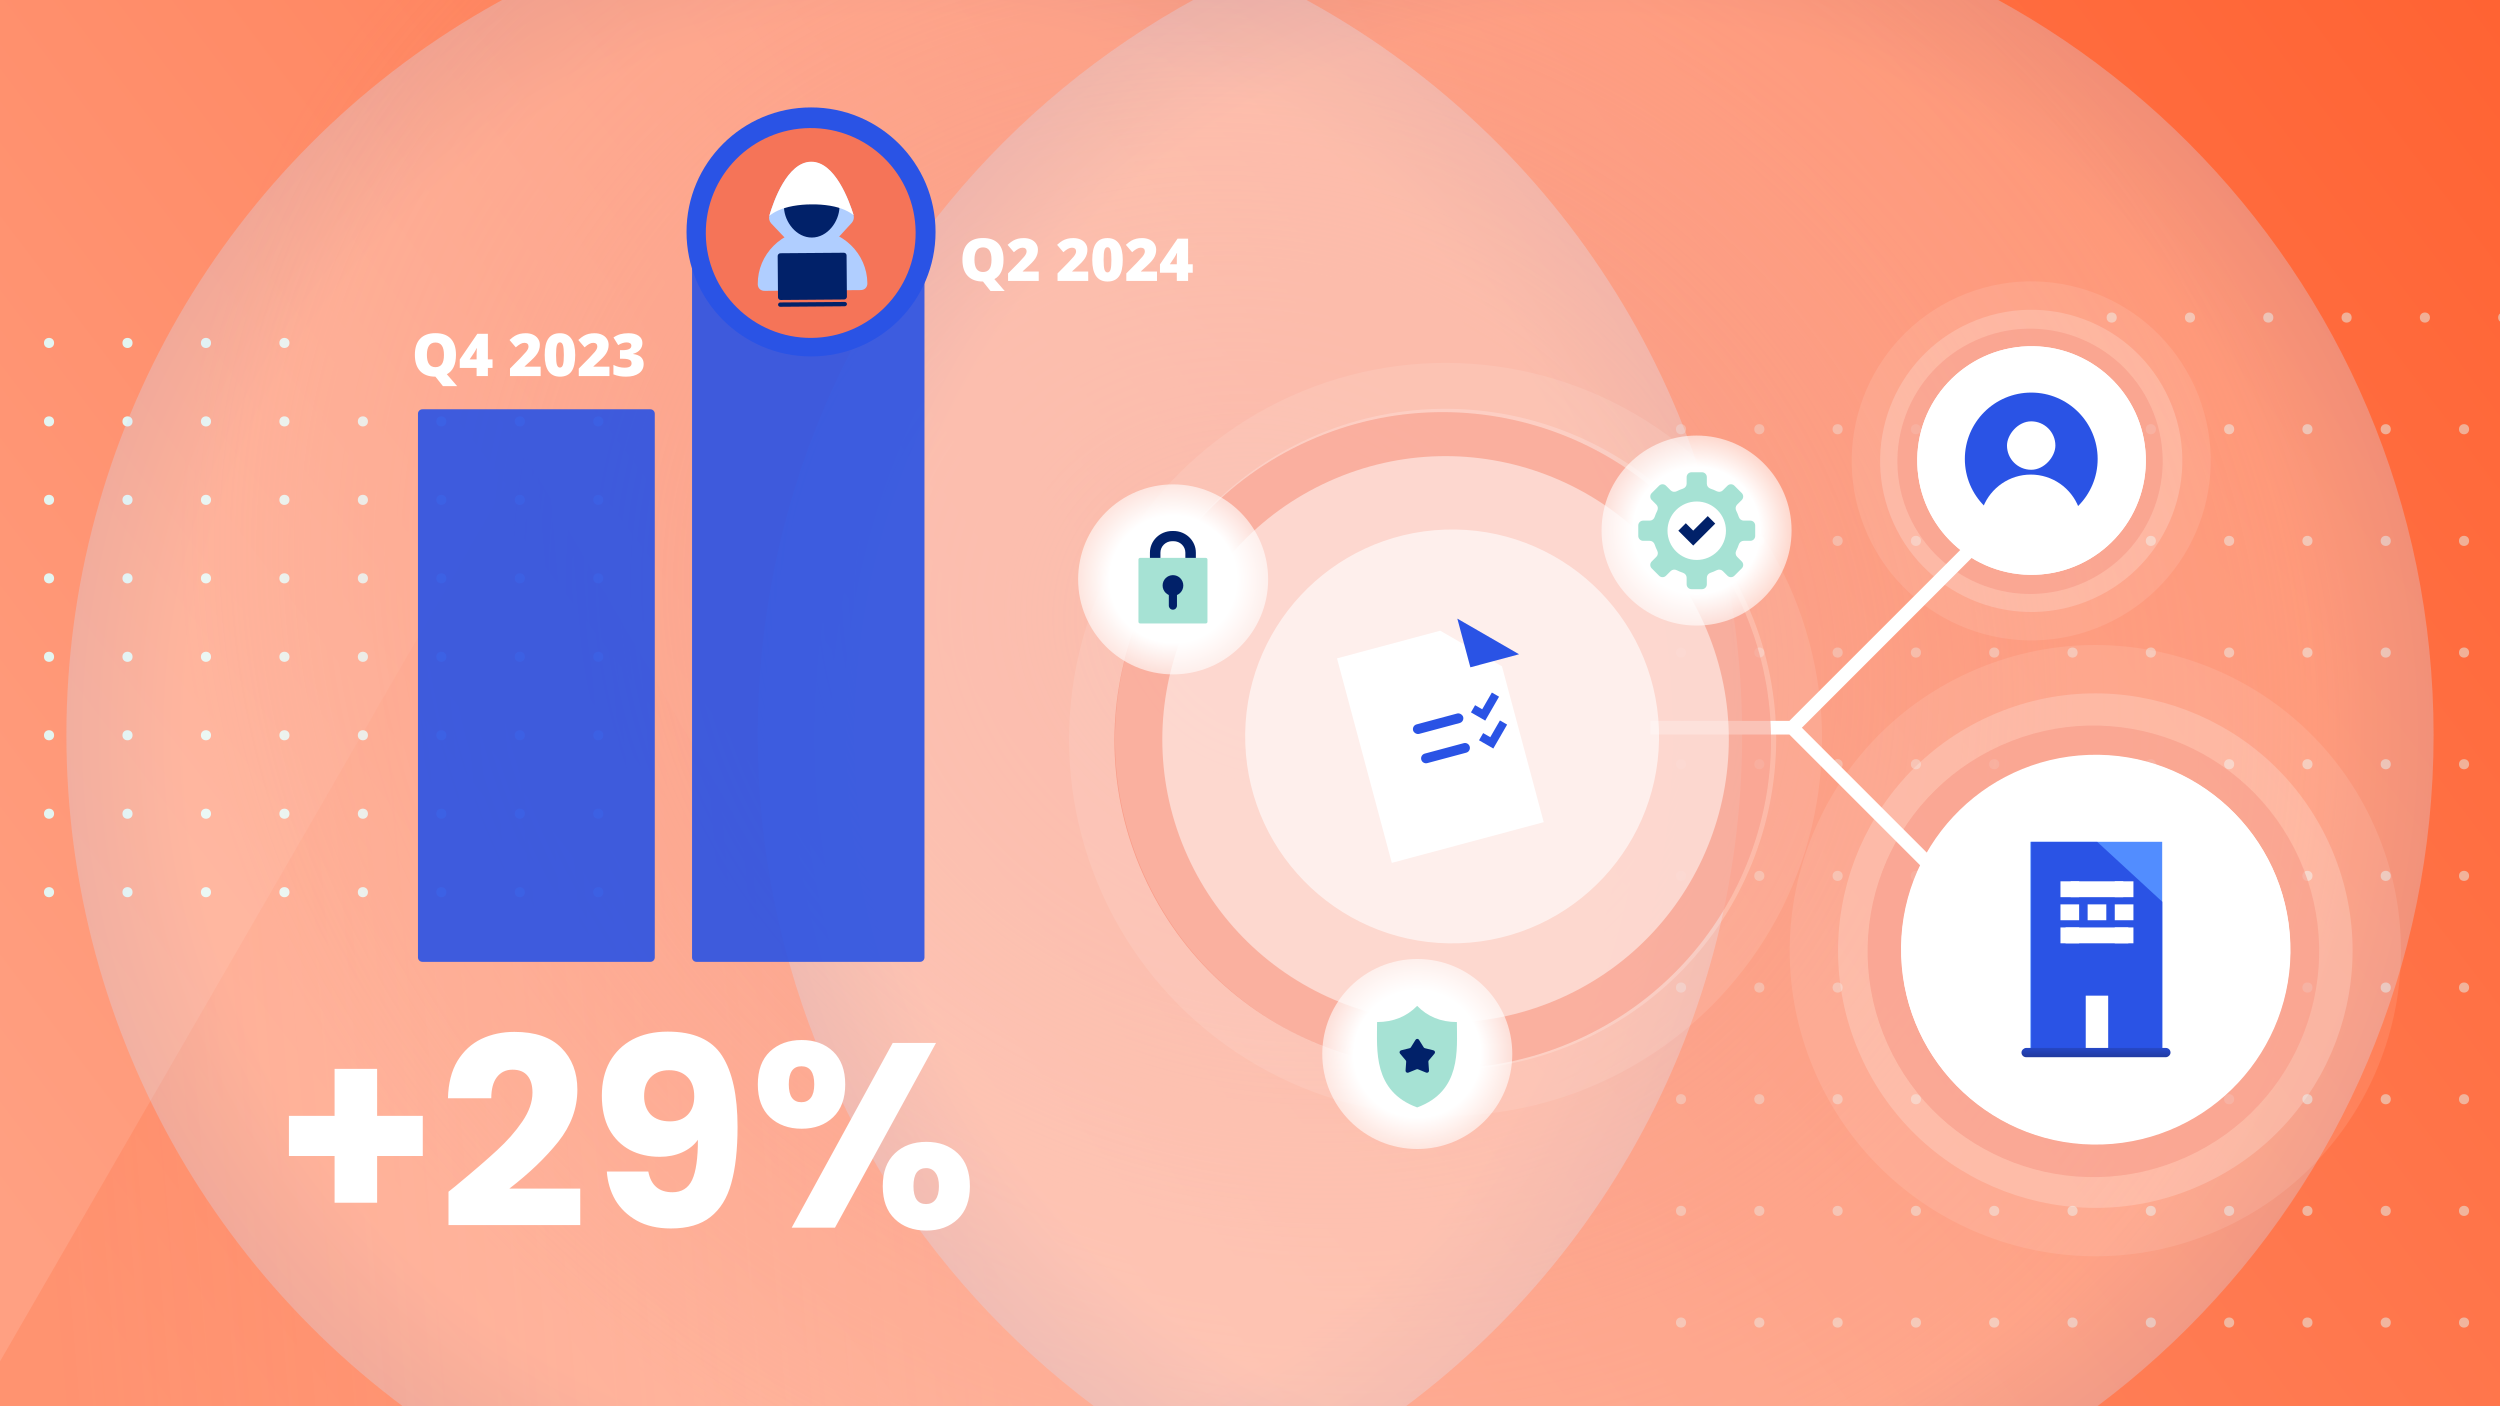 <svg width="1280" height="720" viewBox="0 0 1280 720" fill="none" xmlns="http://www.w3.org/2000/svg">
<g clip-path="url(#clip0_6021_1781)">
<rect width="1280" height="720" fill="url(#paint0_linear_6021_1781)"/>
<path d="M269.905 234.434C269.281 233.352 267.719 233.352 267.095 234.434L-20.646 732.816C-21.271 733.898 -20.49 735.25 -19.241 735.25L556.241 735.25C557.49 735.25 558.271 733.898 557.646 732.816L269.905 234.434Z" fill="url(#paint1_linear_6021_1781)"/>
<g opacity="0.5">
<circle cx="1081.18" cy="162.587" r="2.587" fill="#E3F5F1"/>
<circle cx="1121.27" cy="162.587" r="2.587" fill="#E3F5F1"/>
<circle cx="1161.36" cy="162.587" r="2.587" fill="#E3F5F1"/>
<circle cx="1201.46" cy="162.587" r="2.587" fill="#E3F5F1"/>
<circle cx="1241.55" cy="162.587" r="2.587" fill="#E3F5F1"/>
<circle cx="1281.64" cy="162.587" r="2.587" fill="#E3F5F1"/>
<circle cx="860.679" cy="219.76" r="2.587" fill="#E3F5F1"/>
<circle cx="900.771" cy="219.76" r="2.587" fill="#E3F5F1"/>
<circle cx="940.862" cy="219.76" r="2.587" fill="#E3F5F1"/>
<circle cx="980.954" cy="219.76" r="2.587" fill="#E3F5F1"/>
<circle cx="1021.04" cy="219.76" r="2.587" fill="#E3F5F1"/>
<circle cx="1061.14" cy="219.76" r="2.587" fill="#E3F5F1"/>
<circle cx="1101.23" cy="219.76" r="2.587" fill="#E3F5F1"/>
<circle cx="1141.32" cy="219.76" r="2.587" fill="#E3F5F1"/>
<circle cx="1181.41" cy="219.76" r="2.587" fill="#E3F5F1"/>
<circle cx="1221.5" cy="219.76" r="2.587" fill="#E3F5F1"/>
<circle cx="1261.59" cy="219.76" r="2.587" fill="#E3F5F1"/>
<circle cx="860.679" cy="276.932" r="2.587" fill="#E3F5F1"/>
<circle cx="900.771" cy="276.932" r="2.587" fill="#E3F5F1"/>
<circle cx="940.862" cy="276.932" r="2.587" fill="#E3F5F1"/>
<circle cx="980.954" cy="276.932" r="2.587" fill="#E3F5F1"/>
<circle cx="1021.04" cy="276.932" r="2.587" fill="#E3F5F1"/>
<circle cx="1061.14" cy="276.932" r="2.587" fill="#E3F5F1"/>
<circle cx="1101.23" cy="276.932" r="2.587" fill="#E3F5F1"/>
<circle cx="1141.32" cy="276.932" r="2.587" fill="#E3F5F1"/>
<circle cx="1181.41" cy="276.932" r="2.587" fill="#E3F5F1"/>
<circle cx="1221.5" cy="276.932" r="2.587" fill="#E3F5F1"/>
<circle cx="1261.59" cy="276.932" r="2.587" fill="#E3F5F1"/>
<circle cx="860.679" cy="334.106" r="2.587" fill="#E3F5F1"/>
<circle cx="900.771" cy="334.106" r="2.587" fill="#E3F5F1"/>
<circle cx="940.862" cy="334.106" r="2.587" fill="#E3F5F1"/>
<circle cx="980.954" cy="334.106" r="2.587" fill="#E3F5F1"/>
<circle cx="1021.04" cy="334.106" r="2.587" fill="#E3F5F1"/>
<circle cx="1061.14" cy="334.106" r="2.587" fill="#E3F5F1"/>
<circle cx="1101.23" cy="334.106" r="2.587" fill="#E3F5F1"/>
<circle cx="1141.32" cy="334.106" r="2.587" fill="#E3F5F1"/>
<circle cx="1181.41" cy="334.106" r="2.587" fill="#E3F5F1"/>
<circle cx="1221.5" cy="334.106" r="2.587" fill="#E3F5F1"/>
<circle cx="1261.59" cy="334.106" r="2.587" fill="#E3F5F1"/>
<circle cx="860.679" cy="391.278" r="2.587" fill="#E3F5F1"/>
<circle cx="900.771" cy="391.278" r="2.587" fill="#E3F5F1"/>
<circle cx="940.862" cy="391.278" r="2.587" fill="#E3F5F1"/>
<circle cx="980.954" cy="391.278" r="2.587" fill="#E3F5F1"/>
<circle cx="1021.04" cy="391.278" r="2.587" fill="#E3F5F1"/>
<circle cx="1061.14" cy="391.278" r="2.587" fill="#E3F5F1"/>
<circle cx="1101.23" cy="391.278" r="2.587" fill="#E3F5F1"/>
<circle cx="1141.32" cy="391.278" r="2.587" fill="#E3F5F1"/>
<circle cx="1181.41" cy="391.278" r="2.587" fill="#E3F5F1"/>
<circle cx="1221.5" cy="391.278" r="2.587" fill="#E3F5F1"/>
<circle cx="1261.59" cy="391.278" r="2.587" fill="#E3F5F1"/>
<circle cx="860.679" cy="448.452" r="2.587" fill="#E3F5F1"/>
<circle cx="900.771" cy="448.452" r="2.587" fill="#E3F5F1"/>
<circle cx="940.862" cy="448.452" r="2.587" fill="#E3F5F1"/>
<circle cx="980.954" cy="448.452" r="2.587" fill="#E3F5F1"/>
<circle cx="1021.04" cy="448.452" r="2.587" fill="#E3F5F1"/>
<circle cx="1061.14" cy="448.452" r="2.587" fill="#E3F5F1"/>
<circle cx="1101.23" cy="448.452" r="2.587" fill="#E3F5F1"/>
<circle cx="1141.32" cy="448.452" r="2.587" fill="#E3F5F1"/>
<circle cx="1181.41" cy="448.452" r="2.587" fill="#E3F5F1"/>
<circle cx="1221.5" cy="448.452" r="2.587" fill="#E3F5F1"/>
<circle cx="1261.59" cy="448.452" r="2.587" fill="#E3F5F1"/>
<circle cx="860.679" cy="505.626" r="2.587" fill="#E3F5F1"/>
<circle cx="900.771" cy="505.626" r="2.587" fill="#E3F5F1"/>
<circle cx="940.862" cy="505.626" r="2.587" fill="#E3F5F1"/>
<circle cx="980.954" cy="505.626" r="2.587" fill="#E3F5F1"/>
<circle cx="1021.04" cy="505.626" r="2.587" fill="#E3F5F1"/>
<circle cx="1061.14" cy="505.626" r="2.587" fill="#E3F5F1"/>
<circle cx="1101.23" cy="505.626" r="2.587" fill="#E3F5F1"/>
<circle cx="1141.32" cy="505.626" r="2.587" fill="#E3F5F1"/>
<circle cx="1181.41" cy="505.626" r="2.587" fill="#E3F5F1"/>
<circle cx="1221.5" cy="505.626" r="2.587" fill="#E3F5F1"/>
<circle cx="1261.59" cy="505.626" r="2.587" fill="#E3F5F1"/>
<circle cx="860.679" cy="562.797" r="2.587" fill="#E3F5F1"/>
<circle cx="900.771" cy="562.797" r="2.587" fill="#E3F5F1"/>
<circle cx="940.862" cy="562.797" r="2.587" fill="#E3F5F1"/>
<circle cx="980.954" cy="562.797" r="2.587" fill="#E3F5F1"/>
<circle cx="1021.04" cy="562.797" r="2.587" fill="#E3F5F1"/>
<circle cx="1061.14" cy="562.797" r="2.587" fill="#E3F5F1"/>
<circle cx="1101.23" cy="562.797" r="2.587" fill="#E3F5F1"/>
<circle cx="1141.32" cy="562.797" r="2.587" fill="#E3F5F1"/>
<circle cx="1181.41" cy="562.797" r="2.587" fill="#E3F5F1"/>
<circle cx="1221.5" cy="562.797" r="2.587" fill="#E3F5F1"/>
<circle cx="1261.59" cy="562.797" r="2.587" fill="#E3F5F1"/>
<circle cx="860.679" cy="619.971" r="2.587" fill="#E3F5F1"/>
<circle cx="900.771" cy="619.971" r="2.587" fill="#E3F5F1"/>
<circle cx="940.862" cy="619.971" r="2.587" fill="#E3F5F1"/>
<circle cx="980.954" cy="619.971" r="2.587" fill="#E3F5F1"/>
<circle cx="1021.04" cy="619.971" r="2.587" fill="#E3F5F1"/>
<circle cx="1061.14" cy="619.971" r="2.587" fill="#E3F5F1"/>
<circle cx="1101.23" cy="619.971" r="2.587" fill="#E3F5F1"/>
<circle cx="1141.32" cy="619.971" r="2.587" fill="#E3F5F1"/>
<circle cx="1181.41" cy="619.971" r="2.587" fill="#E3F5F1"/>
<circle cx="1221.5" cy="619.971" r="2.587" fill="#E3F5F1"/>
<circle cx="1261.59" cy="619.971" r="2.587" fill="#E3F5F1"/>
<circle cx="860.679" cy="677.145" r="2.587" fill="#E3F5F1"/>
<circle cx="900.771" cy="677.145" r="2.587" fill="#E3F5F1"/>
<circle cx="940.862" cy="677.145" r="2.587" fill="#E3F5F1"/>
<circle cx="980.954" cy="677.145" r="2.587" fill="#E3F5F1"/>
<circle cx="1021.04" cy="677.145" r="2.587" fill="#E3F5F1"/>
<circle cx="1061.14" cy="677.145" r="2.587" fill="#E3F5F1"/>
<circle cx="1101.23" cy="677.145" r="2.587" fill="#E3F5F1"/>
<circle cx="1141.32" cy="677.145" r="2.587" fill="#E3F5F1"/>
<circle cx="1181.41" cy="677.145" r="2.587" fill="#E3F5F1"/>
<circle cx="1221.5" cy="677.145" r="2.587" fill="#E3F5F1"/>
<circle cx="1261.59" cy="677.145" r="2.587" fill="#E3F5F1"/>
</g>
<circle cx="306.319" cy="456.798" r="2.587" transform="rotate(-180 306.319 456.798)" fill="#E3F5F1"/>
<circle cx="266.145" cy="456.798" r="2.587" transform="rotate(-180 266.145 456.798)" fill="#E3F5F1"/>
<circle cx="225.972" cy="456.798" r="2.587" transform="rotate(-180 225.972 456.798)" fill="#E3F5F1"/>
<circle cx="185.799" cy="456.798" r="2.587" transform="rotate(-180 185.799 456.798)" fill="#E3F5F1"/>
<circle cx="145.626" cy="456.798" r="2.587" transform="rotate(-180 145.626 456.798)" fill="#E3F5F1"/>
<circle cx="105.453" cy="456.798" r="2.587" transform="rotate(-180 105.453 456.798)" fill="#E3F5F1"/>
<circle cx="65.28" cy="456.798" r="2.587" transform="rotate(-180 65.28 456.798)" fill="#E3F5F1"/>
<circle cx="25.107" cy="456.798" r="2.587" transform="rotate(-180 25.107 456.798)" fill="#E3F5F1"/>
<circle cx="306.319" cy="416.624" r="2.587" transform="rotate(-180 306.319 416.624)" fill="#E3F5F1"/>
<circle cx="266.145" cy="416.624" r="2.587" transform="rotate(-180 266.145 416.624)" fill="#E3F5F1"/>
<circle cx="225.972" cy="416.624" r="2.587" transform="rotate(-180 225.972 416.624)" fill="#E3F5F1"/>
<circle cx="185.799" cy="416.624" r="2.587" transform="rotate(-180 185.799 416.624)" fill="#E3F5F1"/>
<circle cx="145.626" cy="416.624" r="2.587" transform="rotate(-180 145.626 416.624)" fill="#E3F5F1"/>
<circle cx="105.453" cy="416.624" r="2.587" transform="rotate(-180 105.453 416.624)" fill="#E3F5F1"/>
<circle cx="65.28" cy="416.624" r="2.587" transform="rotate(-180 65.28 416.624)" fill="#E3F5F1"/>
<circle cx="25.107" cy="416.624" r="2.587" transform="rotate(-180 25.107 416.624)" fill="#E3F5F1"/>
<circle cx="306.319" cy="376.453" r="2.587" transform="rotate(-180 306.319 376.453)" fill="#E3F5F1"/>
<circle cx="266.145" cy="376.453" r="2.587" transform="rotate(-180 266.145 376.453)" fill="#E3F5F1"/>
<circle cx="225.972" cy="376.453" r="2.587" transform="rotate(-180 225.972 376.453)" fill="#E3F5F1"/>
<circle cx="185.799" cy="376.453" r="2.587" transform="rotate(-180 185.799 376.453)" fill="#E3F5F1"/>
<circle cx="145.626" cy="376.453" r="2.587" transform="rotate(-180 145.626 376.453)" fill="#E3F5F1"/>
<circle cx="105.453" cy="376.453" r="2.587" transform="rotate(-180 105.453 376.453)" fill="#E3F5F1"/>
<circle cx="65.28" cy="376.453" r="2.587" transform="rotate(-180 65.28 376.453)" fill="#E3F5F1"/>
<circle cx="25.107" cy="376.453" r="2.587" transform="rotate(-180 25.107 376.453)" fill="#E3F5F1"/>
<circle cx="306.319" cy="336.279" r="2.587" transform="rotate(-180 306.319 336.279)" fill="#E3F5F1"/>
<circle cx="266.145" cy="336.279" r="2.587" transform="rotate(-180 266.145 336.279)" fill="#E3F5F1"/>
<circle cx="225.972" cy="336.279" r="2.587" transform="rotate(-180 225.972 336.279)" fill="#E3F5F1"/>
<circle cx="185.799" cy="336.279" r="2.587" transform="rotate(-180 185.799 336.279)" fill="#E3F5F1"/>
<circle cx="145.626" cy="336.279" r="2.587" transform="rotate(-180 145.626 336.279)" fill="#E3F5F1"/>
<circle cx="105.453" cy="336.279" r="2.587" transform="rotate(-180 105.453 336.279)" fill="#E3F5F1"/>
<circle cx="65.28" cy="336.279" r="2.587" transform="rotate(-180 65.28 336.279)" fill="#E3F5F1"/>
<circle cx="25.107" cy="336.279" r="2.587" transform="rotate(-180 25.107 336.279)" fill="#E3F5F1"/>
<circle cx="306.319" cy="296.107" r="2.587" transform="rotate(-180 306.319 296.107)" fill="#E3F5F1"/>
<circle cx="266.145" cy="296.107" r="2.587" transform="rotate(-180 266.145 296.107)" fill="#E3F5F1"/>
<circle cx="225.972" cy="296.107" r="2.587" transform="rotate(-180 225.972 296.107)" fill="#E3F5F1"/>
<circle cx="185.799" cy="296.107" r="2.587" transform="rotate(-180 185.799 296.107)" fill="#E3F5F1"/>
<circle cx="145.626" cy="296.107" r="2.587" transform="rotate(-180 145.626 296.107)" fill="#E3F5F1"/>
<circle cx="105.453" cy="296.107" r="2.587" transform="rotate(-180 105.453 296.107)" fill="#E3F5F1"/>
<circle cx="65.28" cy="296.107" r="2.587" transform="rotate(-180 65.28 296.107)" fill="#E3F5F1"/>
<circle cx="25.107" cy="296.107" r="2.587" transform="rotate(-180 25.107 296.107)" fill="#E3F5F1"/>
<circle cx="306.319" cy="255.933" r="2.587" transform="rotate(-180 306.319 255.933)" fill="#E3F5F1"/>
<circle cx="266.145" cy="255.933" r="2.587" transform="rotate(-180 266.145 255.933)" fill="#E3F5F1"/>
<circle cx="225.972" cy="255.933" r="2.587" transform="rotate(-180 225.972 255.933)" fill="#E3F5F1"/>
<circle cx="185.799" cy="255.933" r="2.587" transform="rotate(-180 185.799 255.933)" fill="#E3F5F1"/>
<circle cx="145.626" cy="255.933" r="2.587" transform="rotate(-180 145.626 255.933)" fill="#E3F5F1"/>
<circle cx="105.453" cy="255.933" r="2.587" transform="rotate(-180 105.453 255.933)" fill="#E3F5F1"/>
<circle cx="65.28" cy="255.933" r="2.587" transform="rotate(-180 65.28 255.933)" fill="#E3F5F1"/>
<circle cx="25.107" cy="255.933" r="2.587" transform="rotate(-180 25.107 255.933)" fill="#E3F5F1"/>
<circle cx="306.319" cy="215.759" r="2.587" transform="rotate(-180 306.319 215.759)" fill="#E3F5F1"/>
<circle cx="266.145" cy="215.759" r="2.587" transform="rotate(-180 266.145 215.759)" fill="#E3F5F1"/>
<circle cx="225.972" cy="215.759" r="2.587" transform="rotate(-180 225.972 215.759)" fill="#E3F5F1"/>
<circle cx="185.799" cy="215.759" r="2.587" transform="rotate(-180 185.799 215.759)" fill="#E3F5F1"/>
<circle cx="145.626" cy="215.759" r="2.587" transform="rotate(-180 145.626 215.759)" fill="#E3F5F1"/>
<circle cx="105.453" cy="215.759" r="2.587" transform="rotate(-180 105.453 215.759)" fill="#E3F5F1"/>
<circle cx="65.28" cy="215.759" r="2.587" transform="rotate(-180 65.28 215.759)" fill="#E3F5F1"/>
<circle cx="25.107" cy="215.759" r="2.587" transform="rotate(-180 25.107 215.759)" fill="#E3F5F1"/>
<circle cx="145.626" cy="175.587" r="2.587" transform="rotate(-180 145.626 175.587)" fill="#E3F5F1"/>
<circle cx="105.453" cy="175.587" r="2.587" transform="rotate(-180 105.453 175.587)" fill="#E3F5F1"/>
<circle cx="65.28" cy="175.587" r="2.587" transform="rotate(-180 65.28 175.587)" fill="#E3F5F1"/>
<circle cx="25.107" cy="175.587" r="2.587" transform="rotate(-180 25.107 175.587)" fill="#E3F5F1"/>
<g style="mix-blend-mode:multiply">
<ellipse cx="649.5" cy="325" rx="700.5" ry="585" fill="url(#paint2_radial_6021_1781)"/>
</g>
<g style="mix-blend-mode:soft-light" opacity="0.3" filter="url(#filter0_d_6021_1781)">
<circle cx="462.998" cy="360.002" r="428.998" fill="url(#paint3_radial_6021_1781)"/>
</g>
<g style="mix-blend-mode:soft-light" opacity="0.3" filter="url(#filter1_d_6021_1781)">
<path d="M1246 359.998C1246 596.928 1053.93 788.997 816.998 788.997C580.069 788.997 388 596.928 388 359.998C388 123.069 580.069 -69 816.998 -69C1053.93 -69 1246 123.069 1246 359.998Z" fill="url(#paint4_radial_6021_1781)"/>
</g>
<path d="M216.466 591.887H193.083V615.807H171.312V591.887H147.929V571.326H171.312V547.27H193.083V571.326H216.466V591.887ZM229.626 610.163C232.672 607.744 234.061 606.624 233.792 606.804C242.572 599.547 249.471 593.589 254.488 588.93C259.595 584.271 263.895 579.389 267.389 574.282C270.883 569.175 272.63 564.203 272.63 559.365C272.63 555.692 271.779 552.825 270.077 550.764C268.375 548.704 265.821 547.673 262.417 547.673C259.012 547.673 256.325 548.973 254.354 551.571C252.472 554.079 251.531 557.663 251.531 562.322H229.358C229.537 554.706 231.149 548.345 234.196 543.239C237.331 538.132 241.408 534.369 246.425 531.95C251.531 529.531 257.176 528.322 263.357 528.322C274.019 528.322 282.037 531.054 287.413 536.519C292.878 541.984 295.61 549.107 295.61 557.887C295.61 567.473 292.34 576.387 285.8 584.63C279.26 592.783 270.928 600.756 260.804 608.551H297.088V627.23H229.626V610.163ZM331.933 599.815C333.277 606.893 337.398 610.432 344.297 610.432C349.045 610.432 352.405 608.327 354.376 604.116C356.347 599.905 357.332 593.051 357.332 583.555C355.361 586.332 352.674 588.482 349.269 590.005C345.865 591.528 342.057 592.29 337.846 592.29C332.113 592.29 327.006 591.125 322.526 588.796C318.047 586.377 314.508 582.838 311.91 578.179C309.401 573.431 308.147 567.697 308.147 560.978C308.147 554.348 309.491 548.569 312.179 543.642C314.956 538.714 318.853 534.907 323.87 532.219C328.977 529.531 334.98 528.187 341.878 528.187C355.138 528.187 364.41 532.309 369.696 540.551C374.982 548.793 377.625 560.933 377.625 576.97C377.625 588.617 376.55 598.248 374.4 605.863C372.339 613.389 368.8 619.122 363.783 623.064C358.856 627.006 352.091 628.977 343.491 628.977C336.682 628.977 330.858 627.634 326.02 624.946C321.272 622.258 317.599 618.719 315.001 614.329C312.492 609.939 311.059 605.101 310.7 599.815H331.933ZM343.088 574.148C346.85 574.148 349.852 573.028 352.091 570.788C354.331 568.459 355.451 565.323 355.451 561.381C355.451 557.081 354.286 553.766 351.957 551.436C349.628 549.107 346.492 547.942 342.55 547.942C338.608 547.942 335.472 549.152 333.143 551.571C330.903 553.9 329.783 557.125 329.783 561.247C329.783 565.099 330.903 568.235 333.143 570.654C335.472 572.983 338.787 574.148 343.088 574.148ZM388.004 555.199C388.004 547.942 390.065 542.343 394.186 538.401C398.397 534.459 403.817 532.488 410.447 532.488C417.076 532.488 422.452 534.459 426.573 538.401C430.694 542.343 432.755 547.942 432.755 555.199C432.755 562.456 430.694 568.055 426.573 571.997C422.452 575.939 417.076 577.91 410.447 577.91C403.817 577.91 398.397 575.939 394.186 571.997C390.065 568.055 388.004 562.456 388.004 555.199ZM479.253 533.966L427.514 628.574H405.34L457.079 533.966H479.253ZM410.312 545.926C406.012 545.926 403.862 549.017 403.862 555.199C403.862 561.291 406.012 564.337 410.312 564.337C412.373 564.337 413.986 563.576 415.15 562.053C416.315 560.53 416.897 558.245 416.897 555.199C416.897 549.017 414.702 545.926 410.312 545.926ZM451.972 607.341C451.972 600.084 454.033 594.485 458.154 590.543C462.275 586.601 467.651 584.63 474.28 584.63C480.91 584.63 486.286 586.601 490.407 590.543C494.528 594.485 496.588 600.084 496.588 607.341C496.588 614.598 494.528 620.197 490.407 624.139C486.286 628.081 480.91 630.052 474.28 630.052C467.651 630.052 462.275 628.081 458.154 624.139C454.033 620.197 451.972 614.598 451.972 607.341ZM474.146 598.068C472.085 598.068 470.473 598.83 469.308 600.353C468.233 601.876 467.695 604.205 467.695 607.341C467.695 613.433 469.846 616.479 474.146 616.479C476.207 616.479 477.819 615.718 478.984 614.195C480.149 612.672 480.731 610.387 480.731 607.341C480.731 604.295 480.149 602.01 478.984 600.487C477.819 598.875 476.207 598.068 474.146 598.068Z" fill="white"/>
<g filter="url(#filter2_d_6021_1781)">
<path d="M513.808 128.612C513.808 133.516 512.249 136.822 509.132 138.529L514.415 144.611H507.134L503.315 139.801L503.3 139.787V139.772L503.285 139.757C499.891 139.757 497.286 138.805 495.471 136.9C493.665 134.996 492.762 132.224 492.762 128.583C492.762 124.981 493.66 122.233 495.456 120.339C497.262 118.435 499.881 117.482 503.315 117.482C506.759 117.482 509.368 118.425 511.144 120.309C512.92 122.194 513.808 124.962 513.808 128.612ZM498.919 128.612C498.919 132.796 500.375 134.888 503.285 134.888C504.765 134.888 505.861 134.379 506.571 133.363C507.291 132.347 507.652 130.763 507.652 128.612C507.652 126.451 507.286 124.858 506.556 123.832C505.836 122.796 504.756 122.278 503.315 122.278C500.385 122.278 498.919 124.389 498.919 128.612ZM531.832 139.461H516.129V135.613L521.412 130.27C522.922 128.691 523.909 127.616 524.372 127.043C524.836 126.461 525.157 125.963 525.334 125.549C525.522 125.134 525.616 124.7 525.616 124.246C525.616 123.684 525.433 123.24 525.068 122.914C524.703 122.589 524.19 122.426 523.529 122.426C522.848 122.426 522.157 122.623 521.457 123.018C520.766 123.403 519.982 123.975 519.103 124.735L515.892 120.975C517.007 119.979 517.944 119.268 518.704 118.844C519.464 118.41 520.287 118.079 521.175 117.852C522.073 117.626 523.08 117.512 524.195 117.512C525.596 117.512 526.844 117.759 527.939 118.252C529.044 118.745 529.898 119.451 530.5 120.369C531.111 121.276 531.417 122.298 531.417 123.432C531.417 124.281 531.309 125.065 531.092 125.785C530.884 126.506 530.559 127.216 530.115 127.917C529.671 128.607 529.079 129.338 528.339 130.107C527.609 130.877 526.045 132.337 523.647 134.488V134.636H531.832V139.461ZM557.163 139.461H541.46V135.613L546.743 130.27C548.253 128.691 549.24 127.616 549.703 127.043C550.167 126.461 550.488 125.963 550.665 125.549C550.853 125.134 550.947 124.7 550.947 124.246C550.947 123.684 550.764 123.24 550.399 122.914C550.034 122.589 549.521 122.426 548.86 122.426C548.179 122.426 547.488 122.623 546.788 123.018C546.097 123.403 545.313 123.975 544.434 124.735L541.223 120.975C542.338 119.979 543.275 119.268 544.035 118.844C544.795 118.41 545.618 118.079 546.506 117.852C547.404 117.626 548.411 117.512 549.526 117.512C550.927 117.512 552.175 117.759 553.27 118.252C554.375 118.745 555.229 119.451 555.831 120.369C556.442 121.276 556.748 122.298 556.748 123.432C556.748 124.281 556.64 125.065 556.423 125.785C556.215 126.506 555.89 127.216 555.446 127.917C555.002 128.607 554.41 129.338 553.67 130.107C552.94 130.877 551.376 132.337 548.978 134.488V134.636H557.163V139.461ZM574.86 128.672C574.86 132.5 574.219 135.307 572.936 137.093C571.654 138.869 569.69 139.757 567.046 139.757C564.461 139.757 562.512 138.829 561.2 136.974C559.887 135.11 559.231 132.342 559.231 128.672C559.231 124.823 559.873 122.002 561.155 120.206C562.438 118.41 564.401 117.512 567.046 117.512C569.621 117.512 571.565 118.449 572.877 120.324C574.199 122.189 574.86 124.971 574.86 128.672ZM565.048 128.672C565.048 131.118 565.201 132.801 565.507 133.718C565.812 134.636 566.325 135.095 567.046 135.095C567.776 135.095 568.289 134.621 568.585 133.674C568.891 132.727 569.044 131.059 569.044 128.672C569.044 126.274 568.891 124.596 568.585 123.639C568.279 122.672 567.766 122.189 567.046 122.189C566.325 122.189 565.812 122.653 565.507 123.58C565.201 124.508 565.048 126.205 565.048 128.672ZM592.38 139.461H576.677V135.613L581.961 130.27C583.471 128.691 584.457 127.616 584.921 127.043C585.385 126.461 585.705 125.963 585.883 125.549C586.07 125.134 586.164 124.7 586.164 124.246C586.164 123.684 585.982 123.24 585.617 122.914C585.252 122.589 584.738 122.426 584.077 122.426C583.397 122.426 582.706 122.623 582.005 123.018C581.315 123.403 580.53 123.975 579.652 124.735L576.44 120.975C577.555 119.979 578.493 119.268 579.252 118.844C580.012 118.41 580.836 118.079 581.724 117.852C582.622 117.626 583.628 117.512 584.743 117.512C586.144 117.512 587.393 117.759 588.488 118.252C589.593 118.745 590.446 119.451 591.048 120.369C591.66 121.276 591.966 122.298 591.966 123.432C591.966 124.281 591.857 125.065 591.64 125.785C591.433 126.506 591.108 127.216 590.664 127.917C590.22 128.607 589.627 129.338 588.887 130.107C588.157 130.877 586.593 132.337 584.196 134.488V134.636H592.38V139.461ZM610.685 135.272H608.302V139.461H602.53V135.272H593.901V130.98L602.9 117.823H608.302V130.906H610.685V135.272ZM602.53 130.906V128.39C602.53 127.917 602.545 127.28 602.574 126.481C602.614 125.672 602.643 125.248 602.663 125.208H602.5C602.165 125.968 601.785 126.678 601.361 127.339L598.963 130.906H602.53Z" fill="white"/>
</g>
<path opacity="0.9" fill-rule="evenodd" clip-rule="evenodd" d="M356.574 133.219C355.334 133.219 354.329 134.224 354.329 135.464V490.215C354.329 491.455 355.334 492.461 356.574 492.461H471.083C472.323 492.461 473.328 491.455 473.328 490.215V135.464C473.328 134.224 472.323 133.219 471.083 133.219H356.574ZM216.245 209.558C215.005 209.558 214 210.563 214 211.803V490.215C214 491.455 215.005 492.461 216.245 492.461H332.999C334.239 492.461 335.244 491.455 335.244 490.215V211.803C335.244 210.563 334.239 209.558 332.999 209.558H216.245Z" fill="#2A53E5"/>
<g filter="url(#filter3_d_6021_1781)">
<path d="M233.459 177.323C233.459 182.227 231.9 185.532 228.782 187.239L234.066 193.322H226.784L222.966 188.512L222.951 188.497V188.483L222.936 188.468C219.542 188.468 216.937 187.516 215.121 185.611C213.316 183.707 212.413 180.935 212.413 177.294C212.413 173.692 213.311 170.944 215.107 169.05C216.912 167.146 219.532 166.193 222.966 166.193C226.409 166.193 229.019 167.136 230.795 169.02C232.571 170.905 233.459 173.673 233.459 177.323ZM218.57 177.323C218.57 181.507 220.025 183.599 222.936 183.599C224.416 183.599 225.511 183.09 226.222 182.074C226.942 181.058 227.302 179.474 227.302 177.323C227.302 175.162 226.937 173.569 226.207 172.543C225.487 171.507 224.406 170.989 222.966 170.989C220.035 170.989 218.57 173.1 218.57 177.323ZM252.178 183.983H249.795V188.172H244.023V183.983H235.394V179.691L244.393 166.534H249.795V179.617H252.178V183.983ZM244.023 179.617V177.101C244.023 176.628 244.038 175.991 244.067 175.192C244.107 174.383 244.136 173.959 244.156 173.919H243.993C243.658 174.679 243.278 175.389 242.854 176.05L240.456 179.617H244.023ZM276.813 188.172H261.11V184.324L266.394 178.981C267.904 177.402 268.89 176.327 269.354 175.754C269.818 175.172 270.138 174.674 270.316 174.26C270.503 173.845 270.597 173.411 270.597 172.957C270.597 172.395 270.415 171.951 270.05 171.625C269.684 171.3 269.171 171.137 268.51 171.137C267.83 171.137 267.139 171.334 266.438 171.729C265.748 172.114 264.963 172.686 264.085 173.446L260.873 169.686C261.988 168.69 262.926 167.979 263.685 167.555C264.445 167.121 265.269 166.79 266.157 166.563C267.055 166.336 268.061 166.223 269.176 166.223C270.577 166.223 271.826 166.47 272.921 166.963C274.026 167.456 274.879 168.162 275.481 169.079C276.093 169.987 276.399 171.008 276.399 172.143C276.399 172.992 276.29 173.776 276.073 174.496C275.866 175.217 275.54 175.927 275.096 176.628C274.652 177.318 274.06 178.048 273.32 178.818C272.59 179.588 271.026 181.048 268.629 183.199V183.347H276.813V188.172ZM294.511 177.382C294.511 181.211 293.87 184.018 292.587 185.804C291.304 187.58 289.341 188.468 286.696 188.468C284.111 188.468 282.163 187.54 280.85 185.685C279.538 183.821 278.882 181.053 278.882 177.382C278.882 173.534 279.523 170.712 280.806 168.917C282.089 167.121 284.052 166.223 286.696 166.223C289.272 166.223 291.215 167.16 292.528 169.035C293.85 170.9 294.511 173.682 294.511 177.382ZM284.698 177.382C284.698 179.829 284.851 181.512 285.157 182.429C285.463 183.347 285.976 183.806 286.696 183.806C287.427 183.806 287.94 183.332 288.236 182.385C288.541 181.438 288.694 179.77 288.694 177.382C288.694 174.985 288.541 173.307 288.236 172.35C287.93 171.383 287.417 170.9 286.696 170.9C285.976 170.9 285.463 171.364 285.157 172.291C284.851 173.219 284.698 174.916 284.698 177.382ZM312.031 188.172H296.328V184.324L301.612 178.981C303.121 177.402 304.108 176.327 304.572 175.754C305.035 175.172 305.356 174.674 305.534 174.26C305.721 173.845 305.815 173.411 305.815 172.957C305.815 172.395 305.632 171.951 305.267 171.625C304.902 171.3 304.389 171.137 303.728 171.137C303.047 171.137 302.356 171.334 301.656 171.729C300.965 172.114 300.181 172.686 299.303 173.446L296.091 169.686C297.206 168.69 298.143 167.979 298.903 167.555C299.663 167.121 300.487 166.79 301.375 166.563C302.273 166.336 303.279 166.223 304.394 166.223C305.795 166.223 307.043 166.47 308.138 166.963C309.244 167.456 310.097 168.162 310.699 169.079C311.311 169.987 311.617 171.008 311.617 172.143C311.617 172.992 311.508 173.776 311.291 174.496C311.084 175.217 310.758 175.927 310.314 176.628C309.87 177.318 309.278 178.048 308.538 178.818C307.808 179.588 306.244 181.048 303.846 183.199V183.347H312.031V188.172ZM328.915 171.226C328.915 172.567 328.505 173.722 327.686 174.689C326.867 175.646 325.683 176.341 324.134 176.776V176.864C327.745 177.318 329.551 179.025 329.551 181.985C329.551 183.998 328.752 185.582 327.153 186.736C325.565 187.891 323.355 188.468 320.523 188.468C319.358 188.468 318.278 188.384 317.282 188.216C316.295 188.049 315.224 187.743 314.07 187.299V182.444C315.017 182.928 315.979 183.288 316.956 183.525C317.943 183.752 318.85 183.865 319.679 183.865C320.962 183.865 321.894 183.687 322.476 183.332C323.068 182.967 323.364 182.4 323.364 181.63C323.364 181.038 323.212 180.584 322.906 180.269C322.6 179.943 322.106 179.701 321.426 179.543C320.745 179.376 319.857 179.292 318.762 179.292H317.43V174.896H318.791C321.761 174.896 323.246 174.136 323.246 172.617C323.246 172.044 323.024 171.62 322.58 171.344C322.146 171.068 321.559 170.93 320.819 170.93C319.437 170.93 318.007 171.393 316.527 172.321L314.099 168.413C315.244 167.624 316.413 167.062 317.607 166.726C318.811 166.391 320.187 166.223 321.736 166.223C323.976 166.223 325.732 166.667 327.005 167.555C328.278 168.443 328.915 169.667 328.915 171.226Z" fill="white"/>
</g>
<g filter="url(#filter4_f_6021_1781)">
<circle cx="1071.81" cy="487.091" r="115.578" transform="rotate(65.762 1071.81 487.091)" fill="#F57458" fill-opacity="0.6"/>
</g>
<circle cx="1072.81" cy="486.723" r="131.691" transform="rotate(65.762 1072.81 486.723)" fill="white" fill-opacity="0.2"/>
<circle cx="1072.81" cy="486.731" r="156.447" transform="rotate(65.762 1072.81 486.731)" fill="white" fill-opacity="0.1"/>
<circle cx="1073.11" cy="486.405" r="99.619" transform="rotate(87.988 1073.11 486.405)" fill="white"/>
<circle cx="1072.94" cy="486.056" r="99.619" transform="rotate(87.988 1072.94 486.056)" fill="white"/>
<g filter="url(#filter5_f_6021_1781)">
<circle cx="1039.39" cy="236.19" r="67.897" transform="rotate(65.762 1039.39 236.19)" fill="#F57458" fill-opacity="0.6"/>
</g>
<circle cx="1039.98" cy="235.973" r="77.363" transform="rotate(65.762 1039.98 235.973)" fill="white" fill-opacity="0.2"/>
<circle cx="1039.98" cy="235.976" r="91.906" transform="rotate(65.762 1039.98 235.976)" fill="white" fill-opacity="0.1"/>
<circle cx="1040.15" cy="235.787" r="58.522" transform="rotate(87.988 1040.15 235.787)" fill="white"/>
<circle cx="1040.15" cy="235.787" r="58.522" transform="rotate(87.988 1040.15 235.787)" fill="white"/>
<path d="M1054.9 235.305L917.607 372.593M917.607 372.593L1051.51 506.491M917.607 372.593L844.999 372.593" stroke="white" stroke-width="7"/>
<g filter="url(#filter6_f_6021_1781)">
<circle cx="738.685" cy="379.092" r="168.051" transform="rotate(65.762 738.685 379.092)" fill="#F57458" fill-opacity="0.6"/>
</g>
<circle cx="740.135" cy="378.563" r="169.224" transform="rotate(65.762 740.135 378.563)" fill="white" fill-opacity="0.2"/>
<circle cx="740.134" cy="378.568" r="192.762" transform="rotate(65.762 740.134 378.568)" fill="white" fill-opacity="0.1"/>
<circle cx="740.134" cy="378.568" r="144.993" transform="rotate(65.762 740.134 378.568)" fill="white" fill-opacity="0.5"/>
<circle opacity="0.6" cx="743.482" cy="377.049" r="105.955" transform="rotate(87.988 743.482 377.049)" fill="white"/>
<g filter="url(#filter7_d_6021_1781)">
<path d="M693.299 330.893L746.153 316.73L777.764 334.981L799.141 414.761L721.356 435.603L693.299 330.893Z" fill="white"/>
</g>
<path d="M777.762 334.982L752.831 341.663L746.15 316.732L777.762 334.982Z" fill="#2A53E5"/>
<path d="M754.184 362.894L759.664 366.058L765.675 355.646" stroke="#2A53E5" stroke-width="4.251"/>
<path d="M758.317 377.179L763.797 380.343L769.808 369.931" stroke="#2A53E5" stroke-width="4.251"/>
<rect x="722.85" y="371.535" width="26.55" height="5.044" rx="2.522" transform="rotate(-15 722.85 371.535)" fill="#2A53E5"/>
<path d="M727.69 388.932C727.329 387.587 728.128 386.204 729.473 385.843L749.416 380.5C750.762 380.139 752.145 380.938 752.505 382.283C752.866 383.629 752.067 385.012 750.722 385.372L730.779 390.716C729.433 391.076 728.05 390.278 727.69 388.932Z" fill="#2A53E5"/>
<ellipse cx="868.646" cy="271.646" rx="48.646" ry="48.646" fill="url(#paint5_radial_6021_1781)"/>
<g filter="url(#filter8_b_6021_1781)">
<path fill-rule="evenodd" clip-rule="evenodd" d="M861.653 293.256C862.754 293.618 863.558 294.61 863.558 295.769L863.558 299.168C863.558 300.545 864.675 301.662 866.052 301.662L871.407 301.662C872.785 301.662 873.901 300.545 873.901 299.168L873.901 295.769C873.901 294.61 874.705 293.618 875.806 293.256C876.883 292.902 877.931 292.467 878.945 291.953C879.978 291.429 881.248 291.562 882.068 292.382L884.472 294.786C885.447 295.761 887.026 295.761 888 294.786L891.787 290.999C892.761 290.025 892.761 288.446 891.787 287.471L889.382 285.067C888.562 284.247 888.429 282.977 888.953 281.943C889.467 280.93 889.901 279.884 890.255 278.808C890.617 277.706 891.609 276.903 892.768 276.903L896.167 276.903C897.544 276.903 898.661 275.786 898.661 274.408L898.661 269.053C898.661 267.675 897.544 266.558 896.167 266.558L892.769 266.558C891.61 266.558 890.618 265.755 890.256 264.653C889.902 263.577 889.467 262.53 888.954 261.517C888.429 260.483 888.563 259.213 889.382 258.393L891.787 255.988C892.761 255.014 892.761 253.435 891.787 252.461L887.999 248.673C887.025 247.699 885.445 247.699 884.471 248.674L882.067 251.078C881.247 251.898 879.977 252.031 878.942 251.507C877.929 250.993 876.882 250.558 875.806 250.204C874.704 249.843 873.9 248.85 873.9 247.691L873.9 244.292C873.9 242.914 872.783 241.798 871.406 241.798L866.052 241.798C864.675 241.798 863.558 242.914 863.558 244.292L863.558 247.689C863.558 248.848 862.754 249.841 861.653 250.202C860.577 250.556 859.529 250.99 858.516 251.504C857.482 252.028 856.212 251.895 855.392 251.075L852.988 248.671C852.014 247.697 850.434 247.697 849.46 248.671L845.673 252.459C844.699 253.433 844.699 255.012 845.674 255.986L848.078 258.39C848.898 259.21 849.031 260.48 848.506 261.514C847.992 262.528 847.557 263.575 847.204 264.651C846.842 265.753 845.849 266.557 844.69 266.557L841.291 266.557C839.914 266.557 838.797 267.674 838.797 269.051L838.797 274.407C838.797 275.785 839.914 276.902 841.291 276.902L844.691 276.902C845.85 276.902 846.842 277.705 847.204 278.807C847.558 279.883 847.993 280.93 848.507 281.943C849.031 282.977 848.898 284.247 848.078 285.067L845.674 287.471C844.699 288.446 844.699 290.025 845.673 290.999L849.46 294.786C850.434 295.761 852.014 295.761 852.988 294.786L855.392 292.383C856.212 291.563 857.482 291.43 858.517 291.954C859.53 292.468 860.577 292.903 861.653 293.256ZM868.727 286.698C876.993 286.698 883.693 279.997 883.693 271.732C883.693 263.466 876.993 256.766 868.727 256.766C860.462 256.766 853.761 263.466 853.761 271.732C853.761 279.997 860.462 286.698 868.727 286.698Z" fill="#A6E2D4"/>
</g>
<path d="M859.299 271.726L863.1 275.507L866.933 279.34L878.2 268.073L874.367 264.24L866.923 271.684L863.132 267.893L859.299 271.726Z" fill="#012169"/>
<ellipse cx="600.646" cy="296.646" rx="48.646" ry="48.646" fill="url(#paint6_radial_6021_1781)"/>
<path fill-rule="evenodd" clip-rule="evenodd" d="M588.763 282.949C588.763 276.829 593.88 271.867 600.192 271.867H600.851C607.164 271.867 612.281 276.829 612.281 282.949V286.566H606.904V282.949C606.904 279.708 604.194 277.08 600.851 277.08H600.192C596.849 277.08 594.139 279.708 594.139 282.949V286.566H588.763V282.949Z" fill="#012169"/>
<path d="M582.884 286.486C582.884 286.016 583.265 285.635 583.735 285.635H617.368C617.838 285.635 618.219 286.016 618.219 286.486V318.352C618.219 318.822 617.838 319.203 617.368 319.203H583.735C583.265 319.203 582.884 318.822 582.884 318.352V286.486Z" fill="#A6E2D4"/>
<path d="M598.438 310.082C598.438 311.233 599.371 312.167 600.522 312.167C601.674 312.167 602.607 311.233 602.607 310.082L598.438 310.082ZM602.607 310.082L602.607 302.733L598.438 302.733L598.438 310.082L602.607 310.082Z" fill="#012169"/>
<circle cx="600.553" cy="299.77" r="5.3" transform="rotate(-180 600.553 299.77)" fill="#012169"/>
<ellipse cx="725.646" cy="539.646" rx="48.646" ry="48.646" fill="url(#paint7_radial_6021_1781)"/>
<path d="M745.927 523.29C737.668 523.29 730.936 520.489 725.585 515C720.235 520.489 713.318 523.29 705.059 523.29C705.059 537.584 702.846 558.685 725.586 567C748.327 558.685 745.927 537.584 745.927 523.29Z" fill="#A6E2D4"/>
<path d="M724.761 532.385C725.169 531.729 726.123 531.729 726.531 532.385L728.915 536.218C729.058 536.449 729.286 536.615 729.55 536.68L733.932 537.762C734.682 537.947 734.977 538.855 734.479 539.446L731.57 542.897C731.395 543.105 731.308 543.373 731.327 543.644L731.652 548.146C731.708 548.917 730.936 549.478 730.22 549.187L726.039 547.487C725.787 547.384 725.505 547.384 725.253 547.487L721.072 549.187C720.356 549.478 719.584 548.917 719.639 548.146L719.964 543.644C719.984 543.373 719.897 543.105 719.722 542.897L716.812 539.446C716.315 538.855 716.61 537.947 717.36 537.762L721.742 536.68C722.006 536.615 722.234 536.449 722.377 536.218L724.761 532.385Z" fill="#012169"/>
<circle cx="1040" cy="235" r="34" fill="#2A53E5"/>
<path fill-rule="evenodd" clip-rule="evenodd" d="M1015.41 259.475C1019.31 249.724 1028.83 242.984 1039.78 242.984C1050.85 242.984 1060.46 249.874 1064.28 259.802C1058.11 266.095 1049.51 269.999 1040 269.999C1030.33 269.999 1021.6 265.959 1015.41 259.475Z" fill="white"/>
<rect width="24.78" height="24.797" rx="12.39" transform="matrix(1 0 0 -1 1027.58 240.525)" fill="white"/>
<circle cx="415.25" cy="118.75" r="63.75" fill="#2A53E5"/>
<circle cx="53.715" cy="53.715" r="53.715" transform="matrix(-1 0.008 0.008 1 468.373 65.144)" fill="#F57458"/>
<path d="M391.507 148.919L440.614 148.529C442.719 148.512 444.11 147.117 444.094 145.04C443.969 129.809 431.24 117.448 415.806 117.57C400.372 117.693 387.847 130.255 387.971 145.485C387.988 147.562 389.403 148.936 391.507 148.919Z" fill="#B0CEFF"/>
<path d="M422.341 129.086L436.116 114.073C437.092 112.99 437.426 111.415 436.986 109.983C434.801 102.975 427.453 82.878 415.237 82.975C403.02 83.072 396.002 103.283 393.932 110.325C393.514 111.763 393.874 113.332 394.867 114.401L408.887 129.193L422.341 129.086Z" fill="#B0CEFF"/>
<path d="M404.032 105.231C406.943 104.352 411.155 103.83 415.581 103.794C423.639 103.73 428.563 105.176 429.803 106.11C429.604 113.483 423.687 121.565 415.727 121.629C407.766 121.692 401.734 113.722 401.399 106.37C401.769 106.105 402.544 105.68 404.032 105.231Z" fill="#012169"/>
<path d="M393.887 110.519C396.035 108.74 399.78 106.619 406.028 105.477C409.152 104.92 412.313 104.642 415.48 104.645C418.647 104.592 421.813 104.82 424.945 105.327C431.21 106.37 434.876 108.432 437.052 110.177C437.039 110.148 437.038 110.104 437.024 110.075C434.831 102.999 427.571 82.7 415.302 82.798C403.032 82.895 395.99 103.307 393.913 110.417C393.9 110.446 393.9 110.49 393.887 110.519Z" fill="white"/>
<rect width="35.278" height="23.93" rx="1.376" transform="matrix(-1 0.008 0.008 1 433.434 129.389)" fill="#012169"/>
<rect width="35.278" height="2.218" rx="1.109" transform="matrix(-1 0.008 0.008 1 433.631 154.584)" fill="#012169"/>
<rect width="109.999" height="67.478" transform="matrix(-4.37114e-08 1 1 4.37114e-08 1039.56 431)" fill="#528DFF"/>
<path d="M1039.94 431.037L1039.94 541.035L1107.1 541.035L1107.1 461.709L1073.79 431.037L1039.94 431.037Z" fill="#2A53E5"/>
<rect x="1054.96" y="451.23" width="9.556" height="8.12" fill="white"/>
<rect x="1060.18" y="451.23" width="26.931" height="8.12" fill="white"/>
<rect x="1082.76" y="451.23" width="9.556" height="8.12" fill="white"/>
<rect x="1054.96" y="463.039" width="9.556" height="8.12" fill="white"/>
<rect x="1068.87" y="463.039" width="9.556" height="8.12" fill="white"/>
<rect x="1082.76" y="463.039" width="9.556" height="8.12" fill="white"/>
<rect x="1054.96" y="474.85" width="9.556" height="8.12" fill="white"/>
<rect x="1057.57" y="474.85" width="32.144" height="8.12" fill="white"/>
<rect x="1082.76" y="474.85" width="9.556" height="8.12" fill="white"/>
<rect x="1067.9" y="509.777" width="11.489" height="26.806" fill="white"/>
<rect x="1111.31" y="536.547" width="4.74" height="76.312" rx="2.37" transform="rotate(90 1111.31 536.547)" fill="url(#paint8_linear_6021_1781)"/>
</g>
<defs>
<filter id="filter0_d_6021_1781" x="-5.208" y="-91.867" width="936.413" height="936.412" filterUnits="userSpaceOnUse" color-interpolation-filters="sRGB">
<feFlood flood-opacity="0" result="BackgroundImageFix"/>
<feColorMatrix in="SourceAlpha" type="matrix" values="0 0 0 0 0 0 0 0 0 0 0 0 0 0 0 0 0 0 127 0" result="hardAlpha"/>
<feOffset dy="16.337"/>
<feGaussianBlur stdDeviation="19.604"/>
<feComposite in2="hardAlpha" operator="out"/>
<feColorMatrix type="matrix" values="0 0 0 0 0.094 0 0 0 0 0.145 0 0 0 0 0.412 0 0 0 0.18 0"/>
<feBlend mode="normal" in2="BackgroundImageFix" result="effect1_dropShadow_6021_1781"/>
<feBlend mode="normal" in="SourceGraphic" in2="effect1_dropShadow_6021_1781" result="shape"/>
</filter>
<filter id="filter1_d_6021_1781" x="348.792" y="-91.871" width="936.413" height="936.412" filterUnits="userSpaceOnUse" color-interpolation-filters="sRGB">
<feFlood flood-opacity="0" result="BackgroundImageFix"/>
<feColorMatrix in="SourceAlpha" type="matrix" values="0 0 0 0 0 0 0 0 0 0 0 0 0 0 0 0 0 0 127 0" result="hardAlpha"/>
<feOffset dy="16.337"/>
<feGaussianBlur stdDeviation="19.604"/>
<feComposite in2="hardAlpha" operator="out"/>
<feColorMatrix type="matrix" values="0 0 0 0 0.094 0 0 0 0 0.145 0 0 0 0 0.412 0 0 0 0.18 0"/>
<feBlend mode="normal" in2="BackgroundImageFix" result="effect1_dropShadow_6021_1781"/>
<feBlend mode="normal" in="SourceGraphic" in2="effect1_dropShadow_6021_1781" result="shape"/>
</filter>
<filter id="filter2_d_6021_1781" x="448.913" y="78.017" width="205.622" height="114.829" filterUnits="userSpaceOnUse" color-interpolation-filters="sRGB">
<feFlood flood-opacity="0" result="BackgroundImageFix"/>
<feColorMatrix in="SourceAlpha" type="matrix" values="0 0 0 0 0 0 0 0 0 0 0 0 0 0 0 0 0 0 127 0" result="hardAlpha"/>
<feOffset dy="4.385"/>
<feGaussianBlur stdDeviation="21.925"/>
<feColorMatrix type="matrix" values="0 0 0 0 0.169 0 0 0 0 0.196 0 0 0 0 0.231 0 0 0 0.1 0"/>
<feBlend mode="normal" in2="BackgroundImageFix" result="effect1_dropShadow_6021_1781"/>
<feBlend mode="normal" in="SourceGraphic" in2="effect1_dropShadow_6021_1781" result="shape"/>
</filter>
<filter id="filter3_d_6021_1781" x="168.563" y="126.728" width="204.838" height="114.829" filterUnits="userSpaceOnUse" color-interpolation-filters="sRGB">
<feFlood flood-opacity="0" result="BackgroundImageFix"/>
<feColorMatrix in="SourceAlpha" type="matrix" values="0 0 0 0 0 0 0 0 0 0 0 0 0 0 0 0 0 0 127 0" result="hardAlpha"/>
<feOffset dy="4.385"/>
<feGaussianBlur stdDeviation="21.925"/>
<feColorMatrix type="matrix" values="0 0 0 0 0.169 0 0 0 0 0.196 0 0 0 0 0.231 0 0 0 0.1 0"/>
<feBlend mode="normal" in2="BackgroundImageFix" result="effect1_dropShadow_6021_1781"/>
<feBlend mode="normal" in="SourceGraphic" in2="effect1_dropShadow_6021_1781" result="shape"/>
</filter>
<filter id="filter4_f_6021_1781" x="909.372" y="324.652" width="324.878" height="324.878" filterUnits="userSpaceOnUse" color-interpolation-filters="sRGB">
<feFlood flood-opacity="0" result="BackgroundImageFix"/>
<feBlend mode="normal" in="SourceGraphic" in2="BackgroundImageFix" result="shape"/>
<feGaussianBlur stdDeviation="23.416" result="effect1_foregroundBlur_6021_1781"/>
</filter>
<filter id="filter5_f_6021_1781" x="924.644" y="121.443" width="229.494" height="229.494" filterUnits="userSpaceOnUse" color-interpolation-filters="sRGB">
<feFlood flood-opacity="0" result="BackgroundImageFix"/>
<feBlend mode="normal" in="SourceGraphic" in2="BackgroundImageFix" result="shape"/>
<feGaussianBlur stdDeviation="23.416" result="effect1_foregroundBlur_6021_1781"/>
</filter>
<filter id="filter6_f_6021_1781" x="510.025" y="150.432" width="457.32" height="457.319" filterUnits="userSpaceOnUse" color-interpolation-filters="sRGB">
<feFlood flood-opacity="0" result="BackgroundImageFix"/>
<feBlend mode="normal" in="SourceGraphic" in2="BackgroundImageFix" result="shape"/>
<feGaussianBlur stdDeviation="30.284" result="effect1_foregroundBlur_6021_1781"/>
</filter>
<filter id="filter7_d_6021_1781" x="668.046" y="306.42" width="138.834" height="151.865" filterUnits="userSpaceOnUse" color-interpolation-filters="sRGB">
<feFlood flood-opacity="0" result="BackgroundImageFix"/>
<feColorMatrix in="SourceAlpha" type="matrix" values="0 0 0 0 0 0 0 0 0 0 0 0 0 0 0 0 0 0 127 0" result="hardAlpha"/>
<feOffset dx="-8.756" dy="6.186"/>
<feGaussianBlur stdDeviation="8.248"/>
<feColorMatrix type="matrix" values="0 0 0 0 0.094 0 0 0 0 0.145 0 0 0 0 0.412 0 0 0 0.06 0"/>
<feBlend mode="normal" in2="BackgroundImageFix" result="effect1_dropShadow_6021_1781"/>
<feBlend mode="normal" in="SourceGraphic" in2="effect1_dropShadow_6021_1781" result="shape"/>
</filter>
<filter id="filter8_b_6021_1781" x="830.957" y="233.957" width="75.543" height="75.544" filterUnits="userSpaceOnUse" color-interpolation-filters="sRGB">
<feFlood flood-opacity="0" result="BackgroundImageFix"/>
<feGaussianBlur in="BackgroundImageFix" stdDeviation="3.92"/>
<feComposite in2="SourceAlpha" operator="in" result="effect1_backgroundBlur_6021_1781"/>
<feBlend mode="normal" in="SourceGraphic" in2="effect1_backgroundBlur_6021_1781" result="shape"/>
</filter>
<linearGradient id="paint0_linear_6021_1781" x1="1280" y1="5.333" x2="170.74" y2="845.9" gradientUnits="userSpaceOnUse">
<stop stop-color="#FF6333"/>
<stop offset="1" stop-color="#FFA082"/>
</linearGradient>
<linearGradient id="paint1_linear_6021_1781" x1="28.187" y1="649.794" x2="536.748" y2="605.798" gradientUnits="userSpaceOnUse">
<stop stop-color="#FF7347" stop-opacity="0.3"/>
<stop offset="1" stop-color="#FF7347" stop-opacity="0"/>
</linearGradient>
<radialGradient id="paint2_radial_6021_1781" cx="0" cy="0" r="1" gradientUnits="userSpaceOnUse" gradientTransform="translate(649.5 325) rotate(21.735) scale(568.645 489.692)">
<stop stop-color="#F57458" stop-opacity="0.8"/>
<stop offset="1" stop-color="#F57458" stop-opacity="0"/>
</radialGradient>
<radialGradient id="paint3_radial_6021_1781" cx="0" cy="0" r="1" gradientUnits="userSpaceOnUse" gradientTransform="translate(462.998 360.002) rotate(90) scale(428.998)">
<stop offset="0.855" stop-color="white"/>
<stop offset="1" stop-color="#D2E1FB"/>
</radialGradient>
<radialGradient id="paint4_radial_6021_1781" cx="0" cy="0" r="1" gradientUnits="userSpaceOnUse" gradientTransform="translate(816.998 360) rotate(90) scale(428.998)">
<stop offset="0.855" stop-color="white"/>
<stop offset="1" stop-color="#D2E1FB"/>
</radialGradient>
<radialGradient id="paint5_radial_6021_1781" cx="0" cy="0" r="1" gradientUnits="userSpaceOnUse" gradientTransform="translate(868.646 271.646) rotate(90) scale(48.646 48.646)">
<stop offset="0.669" stop-color="white"/>
<stop offset="1" stop-color="white" stop-opacity="0.6"/>
</radialGradient>
<radialGradient id="paint6_radial_6021_1781" cx="0" cy="0" r="1" gradientUnits="userSpaceOnUse" gradientTransform="translate(600.646 296.646) rotate(90) scale(48.646 48.646)">
<stop offset="0.669" stop-color="white"/>
<stop offset="1" stop-color="white" stop-opacity="0.6"/>
</radialGradient>
<radialGradient id="paint7_radial_6021_1781" cx="0" cy="0" r="1" gradientUnits="userSpaceOnUse" gradientTransform="translate(725.646 539.646) rotate(90) scale(48.646 48.646)">
<stop offset="0.669" stop-color="white"/>
<stop offset="1" stop-color="white" stop-opacity="0.6"/>
</radialGradient>
<linearGradient id="paint8_linear_6021_1781" x1="1107.35" y1="579.659" x2="1123.01" y2="579.824" gradientUnits="userSpaceOnUse">
<stop stop-color="#2A53E5"/>
<stop offset="1" stop-color="#182569"/>
</linearGradient>
<clipPath id="clip0_6021_1781">
<rect width="1280" height="720" fill="white"/>
</clipPath>
</defs>
</svg>
